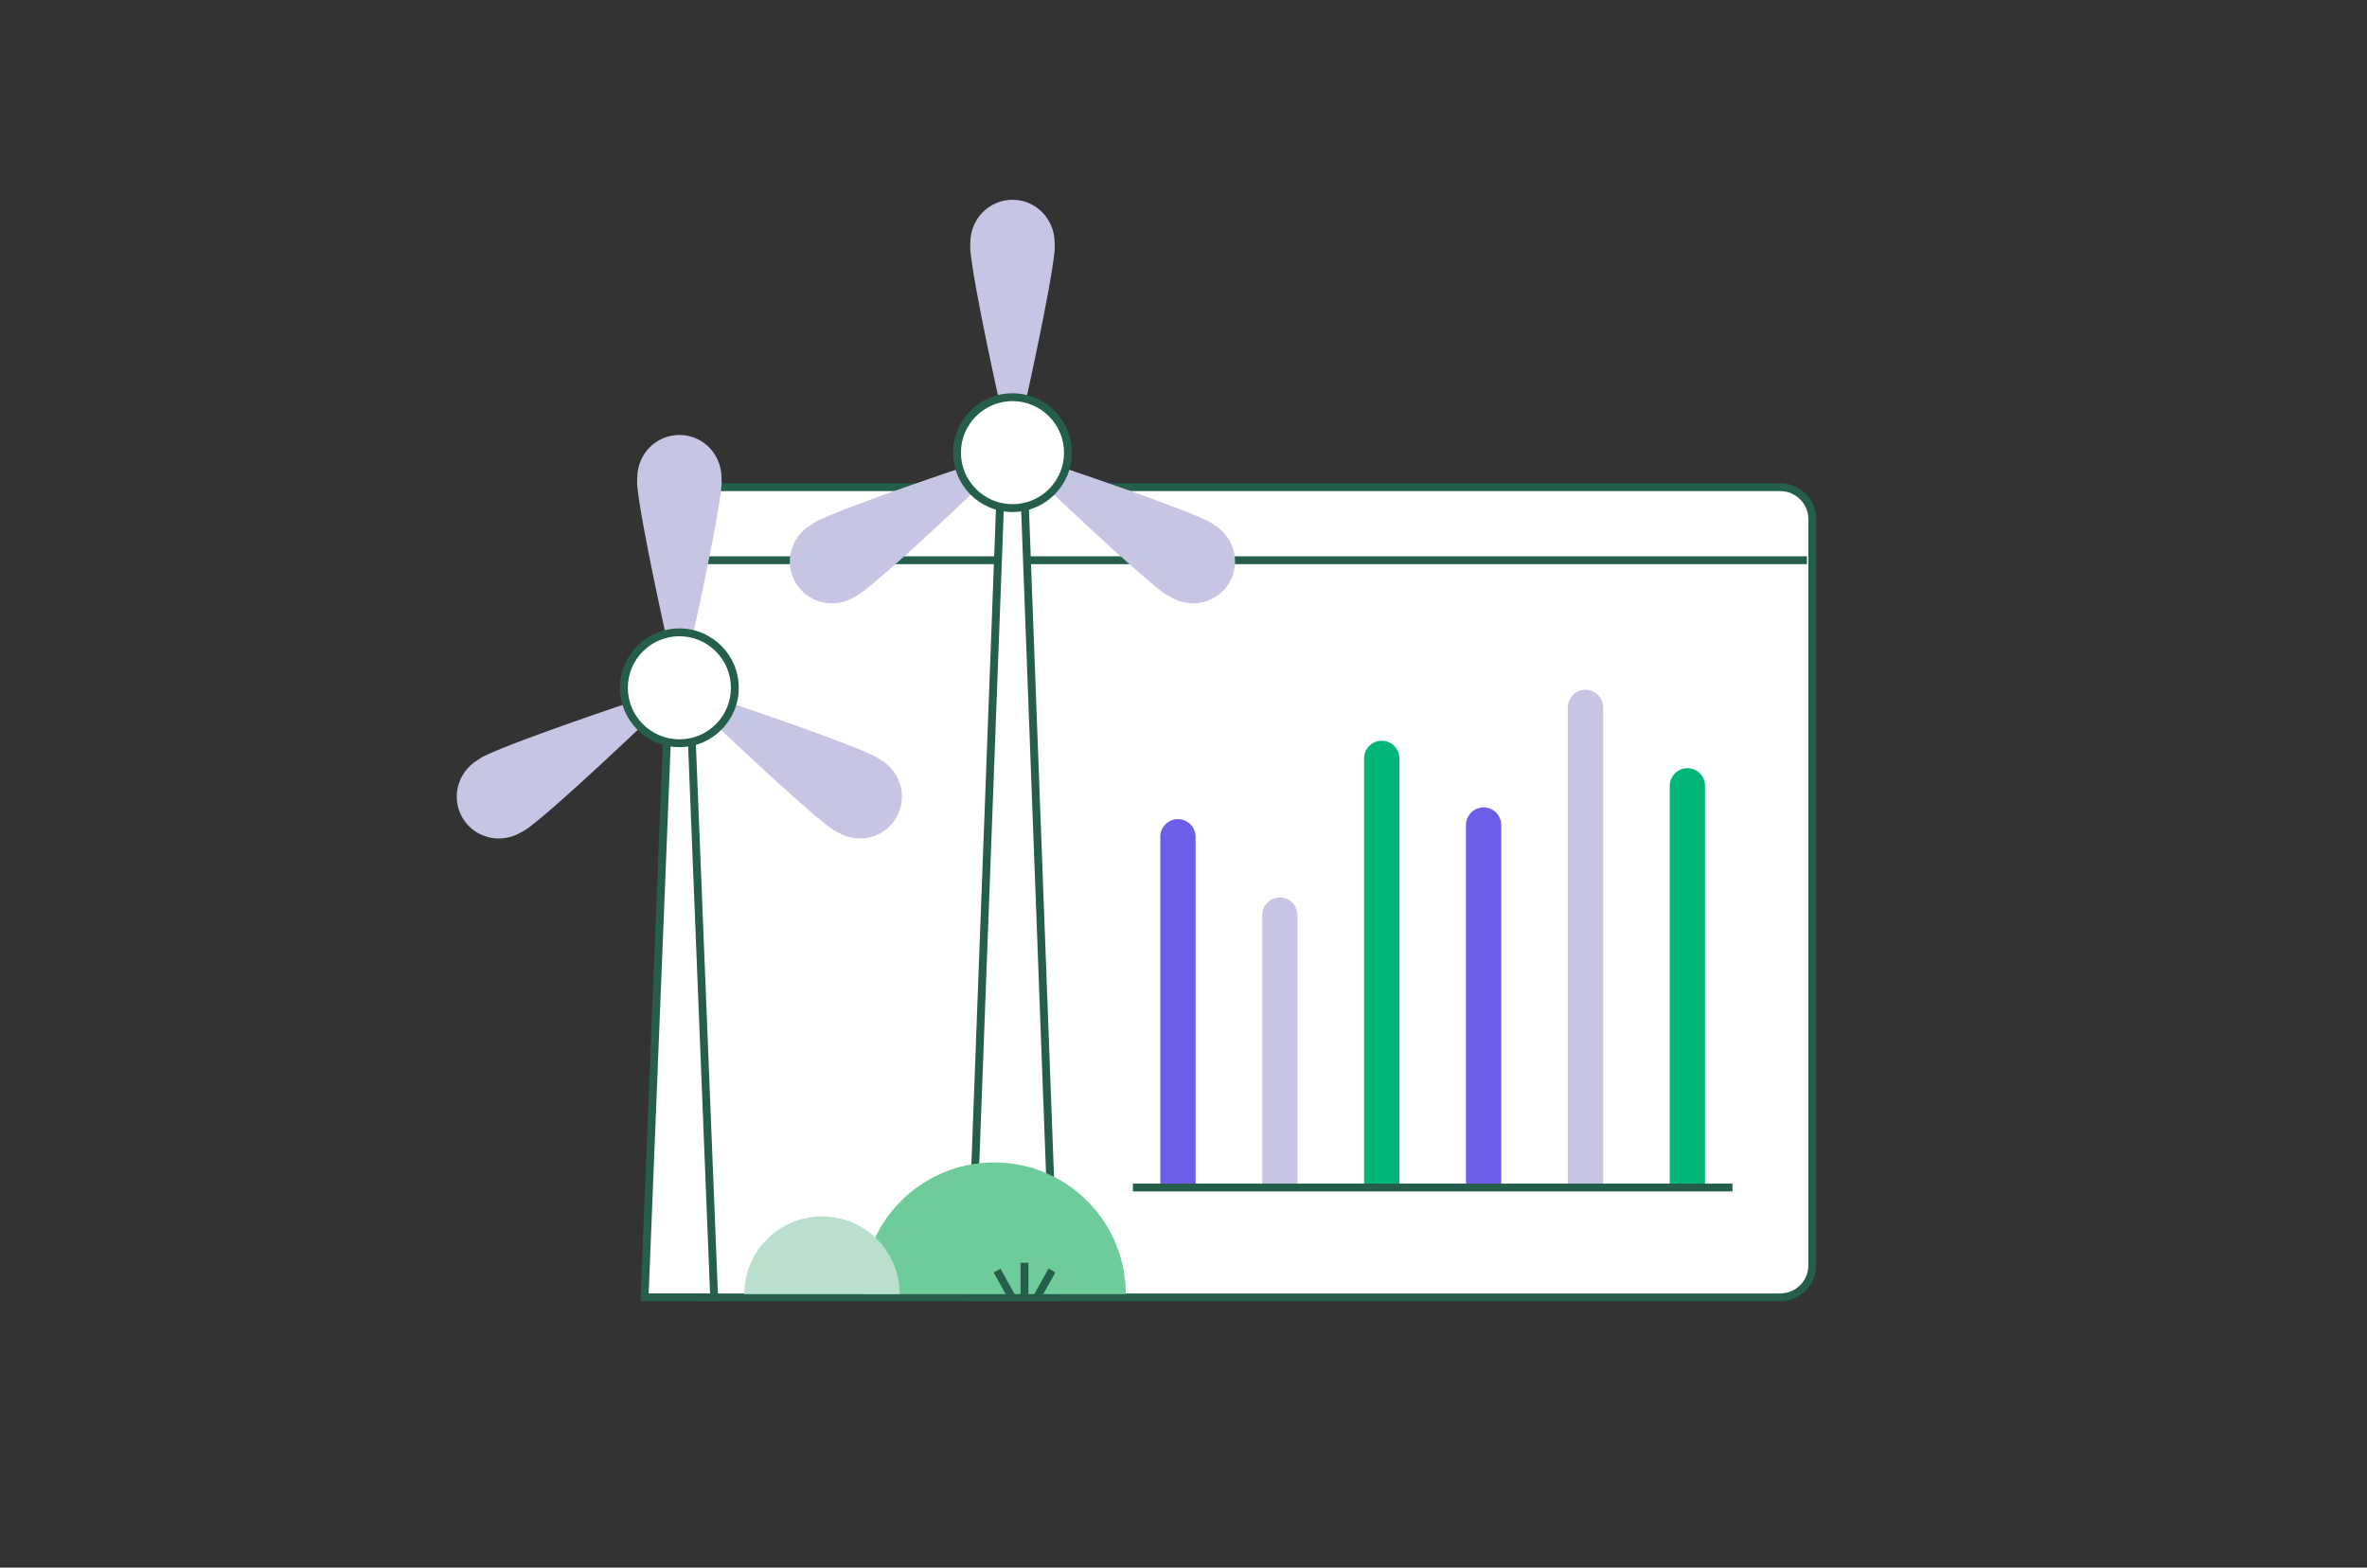 <svg xmlns="http://www.w3.org/2000/svg" width="604" height="400" viewBox="0 0 604 400" fill="none"><rect x="0" y="0" width="604" height="400" fill="#333333" stroke="none"/><g clip-path="url(#clip0_372_8948)"><path d="M454.27 124.305H179C174.482 124.305 170.82 127.967 170.82 132.485V322.845C170.82 327.363 174.482 331.025 179 331.025H454.27C458.788 331.025 462.45 327.363 462.45 322.845V132.485C462.45 127.967 458.788 124.305 454.27 124.305Z" fill="white"></path><path d="M454.27 332.025H179C173.94 332.025 169.82 327.905 169.82 322.845V132.485C169.82 127.425 173.94 123.305 179 123.305H454.27C459.33 123.305 463.45 127.425 463.45 132.485V322.855C463.45 327.915 459.33 332.035 454.27 332.035V332.025ZM179 125.305C175.04 125.305 171.82 128.525 171.82 132.485V322.855C171.82 326.815 175.04 330.035 179 330.035H454.27C458.23 330.035 461.45 326.815 461.45 322.855V132.485C461.45 128.525 458.23 125.305 454.27 125.305H179Z" fill="#255F4B"></path><path d="M461.09 141.945H171.04V143.945H461.09V141.945Z" fill="#255F4B"></path><path d="M261.47 127.385L269.11 331.025H247.6L255.24 127.385" fill="white"></path><path d="M270.15 332.025H246.56L254.24 127.345L256.24 127.425L248.64 330.025H268.07L260.47 127.425L262.47 127.345L270.15 332.025Z" fill="#255F4B"></path><path d="M249.78 124.295C249.78 124.295 227.65 145.415 219.78 151.275C219.1 151.785 218.57 152.015 217.84 152.445C212.7 155.425 206.14 153.865 203.08 148.775C200.02 143.685 201.71 137.165 206.75 134.015C207.47 133.565 207.92 133.215 208.69 132.845C217.55 128.635 246.57 118.955 246.57 118.955" fill="#C7C5E4"></path><path d="M266.93 124.295C266.93 124.295 289.06 145.415 296.93 151.275C297.61 151.785 298.14 152.015 298.87 152.445C304.01 155.425 310.57 153.865 313.63 148.775C316.69 143.685 315 137.165 309.96 134.015C309.24 133.565 308.79 133.215 308.02 132.845C299.16 128.635 270.14 118.955 270.14 118.955" fill="#C7C5E4"></path><path d="M261.47 103.615C261.47 103.615 268.15 73.755 269.11 63.995C269.19 63.155 269.12 62.575 269.11 61.735C269.01 55.795 264.29 50.975 258.36 50.975C252.43 50.975 247.7 55.795 247.61 61.725C247.6 62.575 247.53 63.145 247.61 63.985C248.57 73.745 255.25 103.605 255.25 103.605" fill="#C7C5E4"></path><path d="M272.474 116.257C272.896 108.453 266.913 101.785 259.11 101.362C251.306 100.94 244.638 106.923 244.215 114.726C243.793 122.53 249.776 129.198 257.579 129.621C265.383 130.044 272.051 124.06 272.474 116.257Z" fill="white"></path><path d="M258.36 130.645C250.01 130.645 243.21 123.845 243.21 115.495C243.21 107.145 250.01 100.345 258.36 100.345C266.71 100.345 273.51 107.145 273.51 115.495C273.51 119.545 271.93 123.345 269.07 126.205C266.21 129.065 262.4 130.645 258.36 130.645ZM258.36 102.345C251.11 102.345 245.21 108.245 245.21 115.495C245.21 122.745 251.11 128.645 258.36 128.645C261.87 128.645 265.17 127.275 267.66 124.795C270.14 122.315 271.51 119.005 271.51 115.495C271.51 108.245 265.61 102.345 258.36 102.345Z" fill="#255F4B"></path><path d="M170.24 187.385L164.48 331.025H182.23L176.47 187.385H170.24Z" fill="white"></path><path d="M183.27 332.025H163.44L169.28 186.385H177.43L177.47 187.345L183.27 332.025ZM165.52 330.025H181.19L175.51 188.385H171.21L165.53 330.025H165.52Z" fill="#255F4B"></path><path d="M164.78 184.295C164.78 184.295 142.65 205.415 134.78 211.275C134.1 211.785 133.57 212.015 132.84 212.445C127.7 215.425 121.14 213.865 118.08 208.775C115.02 203.685 116.71 197.165 121.75 194.015C122.47 193.565 122.92 193.215 123.69 192.845C132.55 188.635 161.57 178.955 161.57 178.955" fill="#C7C5E4"></path><path d="M181.93 184.295C181.93 184.295 204.06 205.415 211.93 211.275C212.61 211.785 213.14 212.015 213.87 212.445C219.01 215.425 225.57 213.865 228.63 208.775C231.69 203.685 230 197.165 224.96 194.015C224.24 193.565 223.79 193.215 223.02 192.845C214.16 188.635 185.14 178.955 185.14 178.955" fill="#C7C5E4"></path><path d="M176.47 163.615C176.47 163.615 183.15 133.755 184.11 123.995C184.19 123.155 184.12 122.575 184.11 121.735C184.01 115.795 179.3 110.985 173.36 110.985C167.42 110.985 162.7 115.805 162.61 121.735C162.6 122.585 162.53 123.155 162.61 123.995C163.57 133.755 170.25 163.615 170.25 163.615" fill="#C7C5E4"></path><path d="M187.479 176.247C187.902 168.444 181.919 161.775 174.115 161.353C166.312 160.93 159.643 166.913 159.221 174.717C158.798 182.52 164.781 189.189 172.585 189.611C180.388 190.034 187.057 184.051 187.479 176.247Z" fill="white"></path><path d="M173.36 190.645C165.01 190.645 158.21 183.845 158.21 175.495C158.21 167.145 165.01 160.345 173.36 160.345C181.71 160.345 188.51 167.145 188.51 175.495C188.51 179.545 186.93 183.345 184.07 186.205C181.21 189.065 177.4 190.645 173.36 190.645ZM173.36 162.345C166.11 162.345 160.21 168.245 160.21 175.495C160.21 182.745 166.11 188.645 173.36 188.645C176.87 188.645 180.17 187.275 182.66 184.795C185.14 182.315 186.51 179.005 186.51 175.495C186.51 168.245 180.61 162.345 173.36 162.345Z" fill="#255F4B"></path><path d="M300.58 209.005C303.06 209.005 305.08 211.025 305.08 213.505V303.005H296.08V213.505C296.08 211.025 298.1 209.005 300.58 209.005Z" fill="#6C5EE9"></path><path d="M326.58 229.005C329.06 229.005 331.08 231.025 331.08 233.505V303.005H322.08V233.505C322.08 231.025 324.1 229.005 326.58 229.005Z" fill="#C7C5E4"></path><path d="M352.58 189.005C355.06 189.005 357.08 191.025 357.08 193.505V303.005H348.08V193.505C348.08 191.025 350.1 189.005 352.58 189.005Z" fill="#00B578"></path><path d="M378.58 206.005C381.06 206.005 383.08 208.025 383.08 210.505V303.005H374.08V210.505C374.08 208.025 376.1 206.005 378.58 206.005Z" fill="#6C5EE9"></path><path d="M404.58 176.005C407.06 176.005 409.08 178.025 409.08 180.505V303.005H400.08V180.505C400.08 178.025 402.1 176.005 404.58 176.005Z" fill="#C7C5E4"></path><path d="M430.58 196.005C433.06 196.005 435.08 198.025 435.08 200.505V303.005H426.08V200.505C426.08 198.025 428.1 196.005 430.58 196.005Z" fill="#00B578"></path><path d="M442.08 302.005H289.08V304.005H442.08V302.005Z" fill="#255F4B"></path><path d="M220.08 330.205C220.08 311.645 235.12 296.605 253.68 296.605C272.24 296.605 287.28 311.645 287.28 330.205" fill="#6ECC9B"></path><path d="M189.92 330.205C189.92 319.255 198.8 310.375 209.75 310.375C220.7 310.375 229.58 319.255 229.58 330.205" fill="#B8E0CC"></path><path d="M255.293 323.725L253.547 324.7L257.547 331.858L259.293 330.883L255.293 323.725Z" fill="#255F4B"></path><path d="M262.42 322.205H260.42V331.365H262.42V322.205Z" fill="#255F4B"></path><path d="M267.561 323.694L263.562 330.853L265.308 331.828L269.307 324.669L267.561 323.694Z" fill="#255F4B"></path></g><defs><clipPath id="clip0_372_8948"><rect width="370.9" height="298.05" fill="white" transform="translate(116.55 50.975)"></rect></clipPath></defs></svg>